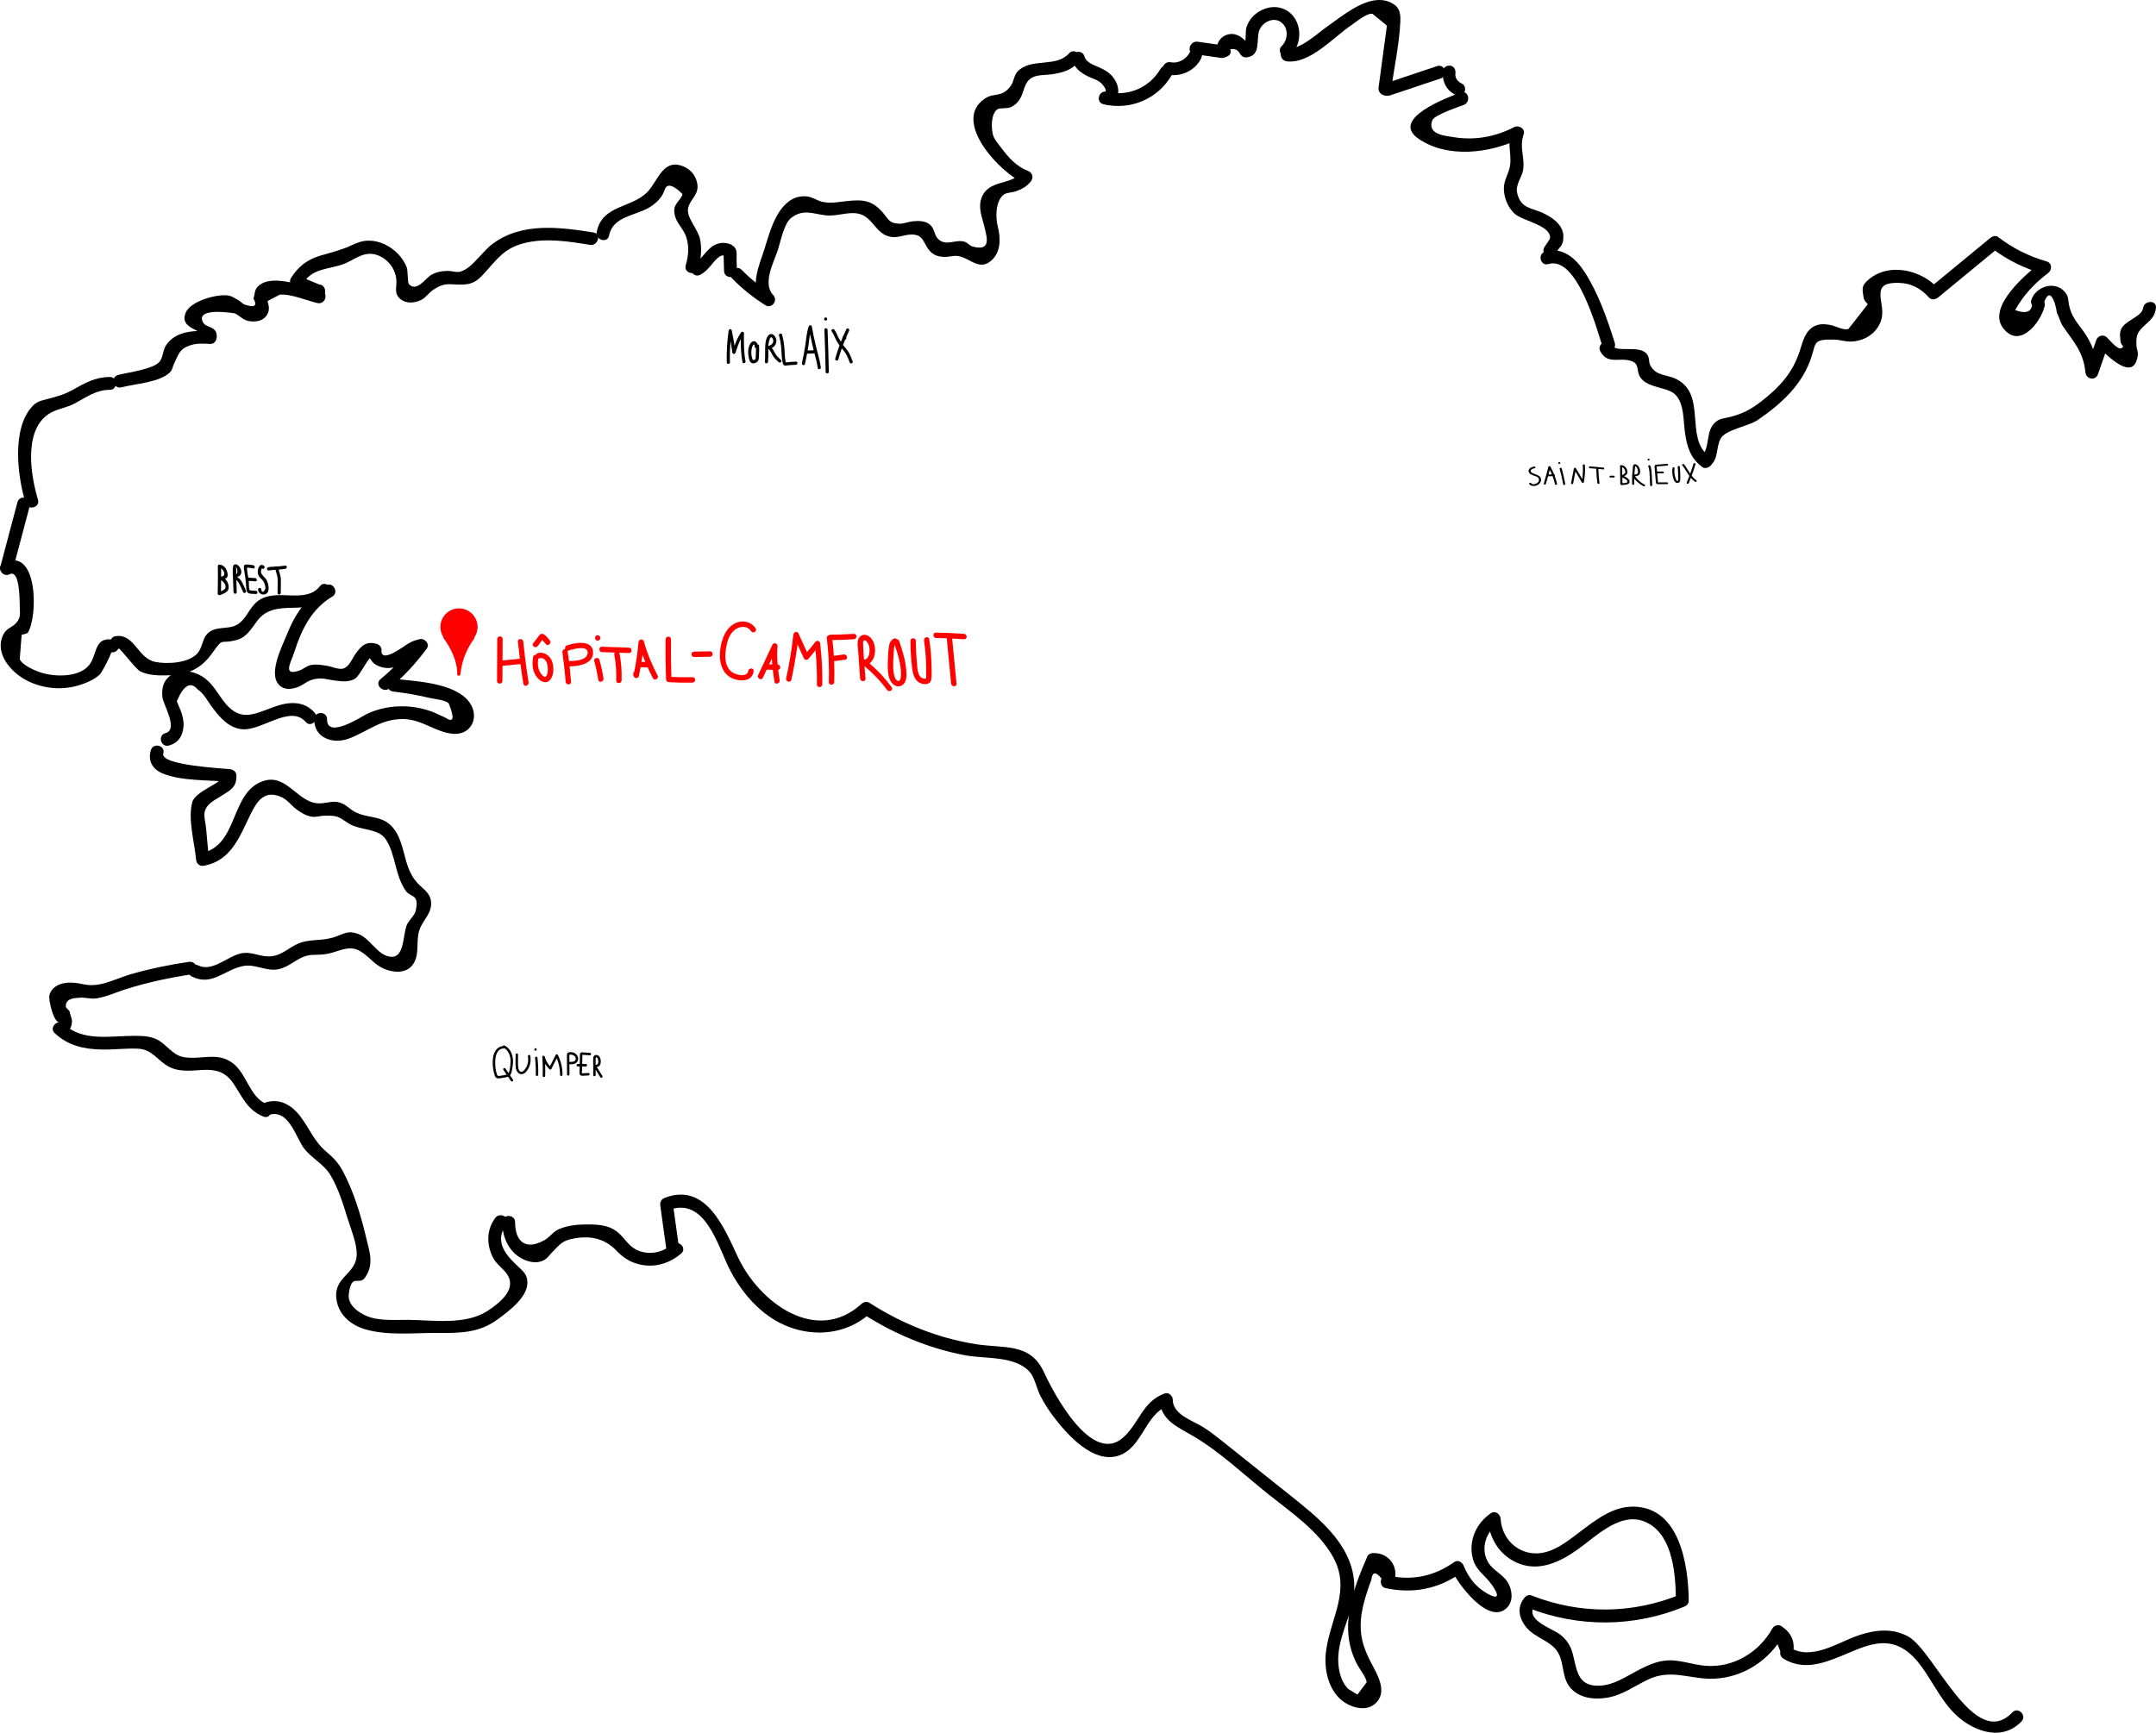 <!-- Generator: Adobe Illustrator 21.0.0, SVG Export Plug-In  -->
<svg version="1.1"
	 xmlns="http://www.w3.org/2000/svg" xmlns:xlink="http://www.w3.org/1999/xlink" xmlns:a="http://ns.adobe.com/AdobeSVGViewerExtensions/3.0/"
	 x="0px" y="0px" width="503.368px" height="404.639px" viewBox="0 0 503.368 404.639"
	 style="enable-background:new 0 0 503.368 404.639;" xml:space="preserve">
<style type="text/css">
	.st0{fill:#FF0000;stroke:#FF0000;stroke-width:0.25;stroke-miterlimit:10;}
	.st1{fill:#FF0000;}
</style>
<defs>
</defs>
<g>
	<g>
		<g>
			<path d="M257.606,24.333c6.229,1.511,12.667-1.181,15.921-6.716c0.98-1.668-1.612-3.179-2.59-1.514
				c-2.566,4.365-7.6,6.534-12.533,5.338C256.528,20.985,255.727,23.877,257.606,24.333L257.606,24.333z"/>
		</g>
	</g>
	<g>
		<g>
			<path d="M272.514,17.425c3.186,0.59,6.483-0.862,7.938-3.828c0.847-1.727-1.739-3.249-2.59-1.514
				c-0.831,1.694-2.633,2.805-4.55,2.449C271.424,14.183,270.615,17.073,272.514,17.425L272.514,17.425z"/>
		</g>
	</g>
	<g>
		<g>
			<path d="M278.819,12.639c2.095,0.295,4.19,0.59,6.285,0.886c1.888,0.266,2.704-2.624,0.798-2.893
				c-2.095-0.295-4.19-0.59-6.285-0.886C277.729,9.48,276.913,12.37,278.819,12.639L278.819,12.639z"/>
		</g>
	</g>
	<g>
		<g>
			<path d="M287.23,11.505c1.112-0.211,1.891,0.181,2.335,1.177c0.444,0.586,0.966,0.815,1.694,0.689
				c3.026-0.523,2.099-3.795,2.638-5.925c0.543-2.15,3.442-3.766,5.373-2.123c1.638,1.394,1.408,4.046-0.02,5.427
				c-1.39,1.345,0.733,3.465,2.121,2.121c3.321-3.213,2.421-9.707-2.373-11.018c-2.316-0.634-4.903,0.317-6.52,2.023
				c-0.727,0.768-1.276,1.736-1.535,2.761c-0.134,0.533-0.029,3.763-0.483,3.842c0.565,0.23,1.129,0.46,1.694,0.689
				c-1.273-1.681-3.043-3.731-5.433-3.127c-1.897,0.479-3.106,2.432-2.386,4.262C285.036,14.079,287.938,13.306,287.23,11.505
				L287.23,11.505z"/>
		</g>
	</g>
	<g>
		<g>
			<path d="M300.438,14.322c5.36,0.661,10.869-5.612,15.016-8.416c1.146-0.775,3.718-2.94,4.996-2.68
				c1.118,0.92,2.237,1.841,3.355,2.761c-0.162,1.205-0.325,2.409-0.487,3.614c-0.487,3.614-0.975,7.228-1.462,10.841
				c-0.255,1.888,2.636,2.705,2.893,0.798c0.72-5.338,1.952-10.883,2.193-16.262c0.096-2.148-0.293-3.491-2.314-4.425
				c-2.914-1.347-6.22,0.006-8.772,1.512c-2.14,1.263-4.132,2.818-6.16,4.252c-2.304,1.63-6.208,5.381-9.257,5.005
				C298.527,11.086,298.544,14.088,300.438,14.322L300.438,14.322z"/>
		</g>
	</g>
	<g>
		<g>
			<path d="M324.519,22.283c3.935-1.318,7.87-2.636,11.805-3.954c1.821-0.61,1.04-3.508-0.798-2.893
				c-3.935,1.318-7.87,2.636-11.805,3.954C321.901,20,322.681,22.899,324.519,22.283L324.519,22.283z"/>
		</g>
	</g>
	<g>
		<g>
			<path d="M336.903,16.415c-0.321,2.32,0.694,4.722,2.918,5.721c0.738,0.332,1.613,0.213,2.052-0.538
				c0.375-0.641,0.204-1.719-0.538-2.052c-0.879-0.395-1.684-1.289-1.54-2.333c0.111-0.801-0.194-1.611-1.048-1.845
				C338.048,15.175,337.015,15.608,336.903,16.415L336.903,16.415z"/>
		</g>
	</g>
	<g>
		<g>
			<path d="M250.289,13.958c0.575,1.96,2.051,3.08,3.835,3.928c0.847,0.403,1.816,0.679,2.589,1.216
				c0.486,0.338,2.082,2.001,1.196,2.561c-1.628,1.029-0.124,3.626,1.514,2.59c2.335-1.476,1.97-4.269,0.433-6.233
				c-0.837-1.07-1.879-1.678-3.1-2.226c-1.292-0.58-3.134-1.131-3.575-2.634C252.64,11.311,249.744,12.098,250.289,13.958
				L250.289,13.958z"/>
		</g>
	</g>
	<g>
		<g>
			<g>
				<path d="M340.983,21.597c-2.986,1.181-16.477,6.104-9.883,10.743c6.774,4.766,17.058,3.469,23.945-0.07
					c-0.734-0.565-1.469-1.129-2.203-1.694c-1.104,3.14,0.36,5.962-0.46,8.881c-0.548,1.951-1.452,3.06-1.242,5.208
					c0.188,1.916,1.018,3.854,2.432,5.195c1.973,1.871,9.619,2.861,8.137,6.499c-0.728,1.787,2.173,2.565,2.893,0.798
					c1.478-3.628-1.31-5.978-4.352-7.41c-2.559-1.205-5.155-0.98-6.023-4.62c-0.477-2.001,1.073-3.66,1.37-5.399
					c0.499-2.924-0.96-5.23,0.138-8.353c0.463-1.316-1.124-2.249-2.203-1.694c-4.434,2.279-9.2,3.156-14.126,2.349
					c-1.866-0.306-6.3-0.571-5.001-3.947c0.494-1.283,6.404-3.208,7.377-3.593C343.555,23.788,342.782,20.886,340.983,21.597
					L340.983,21.597z"/>
			</g>
		</g>
		<g>
			<g>
				<path d="M361.525,61.666c6.599-2.005,11.273,15.012,12.586,19.194c0.576,1.836,3.473,1.052,2.893-0.798
					c-1.749-5.572-3.834-11.565-7.019-16.503c-2.1-3.255-5.211-6.015-9.257-4.786C358.886,59.333,359.671,62.229,361.525,61.666
					L361.525,61.666z"/>
			</g>
		</g>
		<g>
			<g>
				<path d="M363.147,59.268c0.521-0.79,1.042-1.58,1.562-2.37c0.446-0.677,0.134-1.659-0.538-2.052
					c-0.732-0.428-1.605-0.14-2.052,0.538c-0.521,0.79-1.042,1.58-1.562,2.37c-0.446,0.677-0.134,1.659,0.538,2.052
					C361.828,60.235,362.7,59.946,363.147,59.268L363.147,59.268z"/>
			</g>
		</g>
		<g>
			<g>
				<path d="M373.638,82.051c1.737,3.248,4.596,1.268,7.308,2.282c1.89,0.707,1.025,2.199,1.985,3.724
					c0.741,1.176,2.026,1.699,3.282,2.117c2.811,0.936,5.071,0.846,6.203,4.113c0.713,2.058,0.665,4.37,0.946,6.51
					c0.447,3.396,1.258,6.194,4.083,8.285c0.538,0.398,1.371,0.188,1.818-0.235c2.062-1.949,1.293-4.091,2.432-6.38
					c1.054-2.119,6.531-2.905,8.686-4.383c5.56-3.815,10.476-8.266,12.571-14.818c1.055-3.3,0.428-4.04,5.159-3.969
					c1.754,0.026,3.11,0.7,4.976,0.398c2.216-0.358,4.133-1.415,5.363-3.316c1.239-1.915,1.136-3.609,0.771-5.735
					c-0.603-3.508,0.124-4.652,4.121-4.582c2.866,0.05,5.161,1.331,7.023,3.417c0.576,0.645,1.525,0.491,2.121,0
					c4.769-3.927,9.538-7.855,14.306-11.782c-0.606,0.078-1.212,0.156-1.818,0.235c3.672,2.796,7.609,4.737,12.036,6.003
					c-0.119-0.914-0.239-1.828-0.358-2.742c-3.348,2.542-12.795,10.391-9.007,15.397c3.883,5.133,8.841-1.381,9.72-5.087
					c0.445-1.877-2.447-2.678-2.893-0.798c-0.017,2.117-1.35,2.687-3.999,1.711c0.509-0.902,1.066-1.774,1.671-2.615
					c1.696-2.335,3.73-4.279,6.022-6.019c0.986-0.748,0.985-2.358-0.358-2.742c-4.221-1.206-7.841-3.052-11.32-5.7
					c-0.56-0.426-1.345-0.155-1.818,0.235c-4.769,3.927-9.538,7.855-14.306,11.782c0.707,0,1.414,0,2.121,0
					c-3.818-4.275-11.284-6.129-16.096-2.17c-1.943,1.599-1.595,2.301-1.258,4.495c0.201,0.518,0.521,0.968,0.958,1.35
					c-1.511,1.932-3.021,3.864-4.532,5.796c-1.248,0.383-3.092-0.766-4.33-0.959c-1.316-0.205-2.44-0.289-3.649,0.326
					c-2.144,1.091-2.705,3.638-3.372,5.723c-1.661,5.19-4.787,8.565-9.046,11.855c-2.401,1.855-4.256,2.828-7.237,3.606
					c-1.119,0.292-2.313,0.313-3.272,1.076c-2.651,2.11-1.189,6.075-3.51,8.27c0.606-0.078,1.212-0.156,1.818-0.235
					c-5.722-4.236-0.327-14.563-7.765-18.047c-2.215-1.037-4.523-0.611-5.873-3.087c-0.527-0.966-0.065-1.828-0.931-2.788
					c-1.898-2.103-7.081-0.011-8.163-2.034C375.317,78.833,372.726,80.347,373.638,82.051L373.638,82.051z"/>
			</g>
		</g>
		<g>
			<g>
				<path d="M477.169,70.781c1.824-5.217,3.234,2.556,3.002,2.171c0.598,0.995,0.745,2.167,1.447,3.203
					c2.488,3.671,4.801,5.991,5.273,10.789c0.164,1.669,2.371,2.055,2.946,0.399c0.82-2.363,1.641-4.725,2.461-7.088
					c-0.836,0.221-1.671,0.441-2.507,0.662c1.897,1.788,8.51,8.82,9.328,1.941c0.085-0.714-0.248-1.275-0.292-1.918
					c-0.185-2.666,0.152-3.371,2.027-5.088c1.4-1.282,2.239-1.945,2.499-3.906c0.253-1.908-2.749-1.889-3,0
					c-0.272,2.048-4.325,2.874-5.166,5.028c-0.386,0.99-0.176,1.766-0.1,2.796c0.067,0.904,1.208,1.142,0.115,1.573
					c-0.861,0.339-2.851-2.134-3.289-2.546c-0.856-0.807-2.135-0.409-2.507,0.662c-0.82,2.363-1.641,4.725-2.461,7.088
					c0.982,0.133,1.964,0.266,2.946,0.399c-0.361-3.665-1.41-6.793-3.608-9.788c-1.483-2.021-2.649-3.273-3.209-5.846
					c-0.246-1.132-0.062-1.906-0.803-2.897c-2.268-3.034-6.879-1.623-7.996,1.57C473.637,71.809,476.535,72.595,477.169,70.781
					L477.169,70.781z"/>
			</g>
		</g>
		<g>
			<g>
				<path d="M249.605,12.448c-2.955,3.31-8.296,1.129-11.639,3.863c-1.383,1.131-1.085,2.507-1.976,3.732
					c-2.088,2.869-3.819,1.488-6.045,2.972c-7.948,5.297,3.799,17.647,9.232,19.776c-0.221-0.836-0.441-1.671-0.662-2.507
					c-2.578,3.139-7.905,1.531-9.421,6.127c-0.741,2.247,0.241,4.434,0.743,6.586c0.536,2.3,1.747,5.81-2.792,4.569
					c-0.626-0.171-1.136-0.891-1.807-1.103c-2.187-0.692-4.399,1.223-6.293-0.736c-0.919-0.95-0.705-2.511-2.027-3.418
					c-1.145-0.786-2.468-0.753-3.796-0.634c-1.024,0.092-2.104,0.598-3.129,0.56c-2.441-0.09-2.5-0.978-3.813-2.517
					c-2.55-2.989-4.684-3.181-8.621-2.743c-1.949,0.217-3.817,0.613-5.767,0.101c-1.093-0.286-2.231-1.11-3.413-1.209
					c-1.609-0.134-2.963,0.22-4.255,1.197c-3.617,2.733-4.754,8.611-6.151,12.614c-1.367,3.917-2.771,8.043,0.445,11.374
					c0.606-0.785,1.212-1.571,1.818-2.356c-2.606-1.633-4.927-3.5-7.087-5.684c-1.36-1.375-3.481,0.747-2.121,2.121
					c2.36,2.386,4.85,4.372,7.694,6.153c1.467,0.919,2.985-1.146,1.818-2.356c-2.515-2.605-0.041-7.424,0.902-10.068
					c0.716-2.008,1.536-6.574,3.187-7.899c2.811-2.255,5.152-1.041,8.005-0.688c2.267,0.281,4.403-0.537,6.636-0.507
					c4.653,0.062,4.744,5.045,8.904,5.575c1.593,0.203,2.974-0.529,4.516-0.571c3.143-0.086,2.788,2.189,4.51,3.959
					c0.613,0.631,1.334,1.012,2.213,1.163c2.912,0.5,3.186-1.03,6.532,0.735c1.979,1.044,3.525,1.924,5.49,0.228
					c2.272-1.961,2.213-5.292,1.524-7.93c-0.547-2.094-0.598-5.88,1.371-7.476c0.6-0.487,1.966-0.474,2.685-0.726
					c1.493-0.522,2.603-1.079,3.623-2.321c0.757-0.922,0.44-2.075-0.662-2.507c-2.708-1.061-4.562-3.14-6.247-5.428
					c-0.556-0.755-1.305-1.598-1.697-2.447c-0.689-1.492-0.779-5.475,0.866-6.518c0.563-0.357,2.31-0.095,3.12-0.481
					c0.905-0.43,1.611-1.098,2.131-1.954c1.041-1.714,0.878-3.792,2.745-4.908c1.272-0.76,3.247-0.596,4.671-0.811
					c2.416-0.365,4.494-0.91,6.164-2.781C253.009,13.133,250.894,11.004,249.605,12.448L249.605,12.448z"/>
			</g>
		</g>
		<g>
			<g>
				<path d="M172.043,63.255c-0.024-0.923-0.048-1.846-0.072-2.768c-0.019-0.744,0.131-1.738-0.248-2.418
					c-0.6-1.077-2.087-1.432-3.209-1.335c-3.233,0.28-4.001,3.455-6.496,4.823c-1.693,0.928-0.181,3.52,1.514,2.59
					c1.18-0.647,1.986-1.596,2.827-2.619c0.534-0.651,2.029-2.531,3.008-1.641c-0.146-0.354-0.293-0.707-0.439-1.061
					c0.038,1.476,0.076,2.953,0.115,4.429C169.093,65.182,172.093,65.189,172.043,63.255L172.043,63.255z"/>
			</g>
		</g>
		<g>
			<g>
				<path d="M162.996,62.727c0.682-2.28,0.928-4.595,0.43-6.945c-0.481-2.268-3.199-4.99-2.775-7.13
					c0.43-2.168,2.538-3.072,2.164-5.654c-0.238-1.641-1.254-3.125-2.736-3.883c-5.161-2.637-6.385,3.055-8.881,5.671
					c-3.735,3.915-10.633,2.973-11.882,9.409c-0.366,1.886,2.525,2.694,2.893,0.798c0.883-4.549,6.292-4.595,9.539-6.644
					c0.888-0.56,1.699-1.204,2.345-2.038c0.485-0.589,0.845-1.245,1.08-1.969c0.524-1.574,1.91-1.255,4.157,0.956
					c-0.017,0.856-1.604,2.137-1.822,3.144c-0.165,0.763-0.089,1.451,0.131,2.167c0.537,1.74,2.005,2.969,2.584,4.762
					c0.712,2.202,0.532,4.378-0.12,6.559C159.548,63.783,162.443,64.575,162.996,62.727L162.996,62.727z"/>
			</g>
		</g>
		<g>
			<g>
				<path d="M138.561,54.286c-7.909-1.251-16.783-2.439-23.631,2.717c-1.163,0.876-2.006,1.941-3.012,2.973
					c-1.247,1.279-2.708,3.055-4.601,3.492c-0.805,0.186-1.923-0.219-2.758-0.205c-1.422,0.024-2.669,0.231-3.906,0.955
					c-1.335,0.781-3.388,4.131-5.206,2.097c-0.299-0.334-0.201-3.138-0.488-3.893c-0.446-1.175-1.17-2.231-2.038-3.132
					c-1.77-1.837-4.303-3.118-6.896-3.093c-1.409,0.014-2.595,0.461-3.84,1.044c-2.459,1.151-4.792,1.699-7.371,2.453
					c-3.046,0.891-5.227,2.568-6.9,5.274c-0.328,0.531-0.254,1.394,0.235,1.818c2.003,1.738,3.685,2.436,6.33,2.63
					c1.926,0.141,1.917-2.859,0-3c-1.403-0.584-2.806-1.168-4.209-1.751c0.078,0.606,0.156,1.212,0.235,1.818
					c2.409-3.897,5.661-3.434,9.432-4.719c2.753-0.938,4.85-3.255,8.017-2.237c2.437,0.784,4.268,3.07,4.568,5.588
					c0.225,1.886-0.704,3.327,0.98,4.739c1.349,1.131,3.385,0.918,4.848,0.186c1.083-0.542,1.689-1.581,2.649-2.252
					c2.99-2.088,4.042-1.226,6.979-1.323c2.335-0.078,3.442-0.841,4.967-2.509c3.103-3.395,4.699-5.998,9.505-7.191
					c5.032-1.249,10.289-0.384,15.314,0.412C139.652,57.477,140.465,54.587,138.561,54.286L138.561,54.286z"/>
			</g>
		</g>
		<g>
			<g>
				<path d="M74.931,67.88c-3.462-0.763-11.143-4.08-14.51-1.174c-1.114,0.961-0.822,1.798-1.249,2.982
					c0.99,1.821,0.227,2.269-2.29,1.344c-0.367-0.288-0.734-0.577-1.101-0.865c-0.881-0.435-1.484-0.981-2.464-1.15
					c-2.538-0.439-8.758,1.241-9.94,3.953c-1.735,3.978,4.381,3.954,4.215,5.851c0.5-0.5,1-1,1.5-1.5
					c-3.609-0.166-7.983-0.103-10.279,3.238c-0.811,1.18-0.685,2.757-1.492,3.83c-1.393,1.855-7.486,2.569-9.748,3.171
					c-1.864,0.496-1.073,3.391,0.798,2.893c3.12-0.831,8.845-1.134,11.24-3.442c0.713-0.686,0.597-1.197,1.022-2.066
					c1.138-2.327,1.235-3.403,3.654-4.263c1.626-0.578,3.121-0.439,4.805-0.361c0.861,0.04,1.432-0.723,1.5-1.5
					c0.253-2.89-2.601-2-3.309-3.768c-1.393-3.479,7.708-1.799,7.477-1.899c1.26,0.547,1.869,1.552,3.339,1.825
					c1.926,0.357,4.017-0.204,4.604-2.277c0.064-0.225,0.032-0.587,0.102-0.777c-0.067-0.547-0.184-1.085-0.35-1.614
					c0.943-0.495,1.886-0.99,2.828-1.486c2.541-0.293,6.342,1.397,8.848,1.949C76.015,71.187,76.819,68.296,74.931,67.88
					L74.931,67.88z"/>
			</g>
		</g>
		<g>
			<g>
				<path d="M25.623,88.036c-3.271,0.005-5.784,1.388-8.581,2.97c-2.1,1.187-4.003,1.671-6.311,2.267
					c-1.327,0.342-2.216,0.563-3.186,1.612c-4.903,5.3-3.432,16.443-1.574,22.594c0.557,1.843,3.453,1.058,2.893-0.798
					c-1.855-6.14-3.546-17.443,3.664-20.63c1.588-0.702,3.264-0.957,4.855-1.797c2.713-1.434,5.002-3.213,8.24-3.218
					C27.553,91.033,27.557,88.033,25.623,88.036L25.623,88.036z"/>
			</g>
		</g>
		<g>
			<g>
				<path d="M4.075,117.275c-1.304,4.919-2.608,9.839-3.912,14.758c-0.495,1.868,2.398,2.665,2.893,0.798
					c1.304-4.919,2.608-9.839,3.912-14.758C7.463,116.205,4.57,115.408,4.075,117.275L4.075,117.275z"/>
			</g>
		</g>
		<g>
			<g>
				<path d="M2.27,134.101c2.339-1.203,2.312,6.087,2.336,7.205c0.045,2.106,0.309,2.915-0.882,4.221
					c-1.005,1.103-2.21,1.105-3.003,2.758c-1.835,3.828,1.124,7.788,4.21,9.842c3.698,2.461,8.547,3.199,12.836,2.088
					c1.846-0.478,4.101-1.369,5.516-2.688c0.604-0.563,2.906-5.162,2.659-5.207c1.887,0.347,2.697-2.543,0.798-2.893
					c-4.629-0.852-3.962,2.744-5.607,5.426c-2.056,3.352-8.062,3.302-11.397,2.264c-1.509-0.47-4.451-1.7-5.128-3.178
					c0.149-1.904,0.298-3.807,0.446-5.711c0.494-0.07,0.964-0.209,1.411-0.419c2.442-3.743,2.456-20.498-5.709-16.3
					C-0.962,132.393,0.554,134.983,2.27,134.101L2.27,134.101z"/>
			</g>
		</g>
		<g>
			<g>
				<path d="M27.749,151.464c0.328-0.053,3.947,4.78,4.96,5.298c1.823,0.932,4.086,0.999,6.086,0.957
					c5.052-0.107,8.048-1.371,10.877-5.363c2.467-3.481,1.709-2.04,4.776-2.702c0.606-0.131,1.209-0.275,1.77-0.561
					c1.754-0.897,2.732-2.654,3.879-4.16c4.339-5.693,12.349-0.338,16.743-5.943c1.178-1.503-0.931-3.64-2.121-2.121
					c-3.38,4.311-9.987,0.38-14.293,3.333c-1.985,1.361-2.625,3.702-4.383,5.202c-2.089,1.782-4.746,0.731-6.895,2.006
					c-2.058,1.221-1.6,3.633-3.169,5.281c-2.052,2.155-6.926,2.448-9.707,1.889c-4.171-0.839-4.887-6.728-9.32-6.009
					C25.05,148.88,25.857,151.771,27.749,151.464L27.749,151.464z"/>
			</g>
		</g>
		<g>
			<g>
				<path d="M76.064,136.732c-4.456,2.633-7.158,6.635-9.06,11.389c-1.132,2.828-4.782,9.763-1.434,12.189
					c1.156,0.838,2.529,0.609,3.798,0.206c1.111-0.352,2.083-1.275,3.226-1.686c2.271-0.816,3.683-0.126,5.965,0.15
					c1.433,0.173,2.971,0.298,4.282-0.452c1.301-0.745,3.251-5.576,4.335-5.263c-0.367-0.482-0.734-0.964-1.101-1.446
					c-0.183,2.25,1.302,3.654,3.458,4.089c3.821,0.772,5.812-2.844,9.209-3.75c-0.565-0.734-1.129-1.469-1.694-2.203
					c-2.407,3.265-5.107,6.072-8.222,8.662c-1.486,1.236,0.646,3.348,2.121,2.121c3.31-2.753,6.14-5.808,8.691-9.269
					c0.811-1.1-0.525-2.515-1.694-2.204c-1.403,0.374-1.583,0.431-2.847,1.157c-0.573,0.329-6.295,4.759-6.022,1.397
					c0.053-0.655-0.505-1.274-1.101-1.446c-2.419-0.7-3.56,0.344-4.947,2.278c-0.774,1.079-1.438,3.067-2.943,3.493
					c-0.975,0.276-2.738-0.504-3.716-0.657c-1.237-0.193-2.5-0.434-3.752-0.182c-1.109,0.223-1.774,0.964-2.77,1.302
					c-3.988,1.355-1.882-1.968-1.135-4.322c1.652-5.199,4.011-10.093,8.868-12.963C79.239,138.341,77.732,135.747,76.064,136.732
					L76.064,136.732z"/>
			</g>
		</g>
		<g>
			<g>
				<path d="M91.804,161.499c2.818,0.332,5.595,0.788,8.352,1.458c1.19,0.289,3.835,0.472,4.618,1.318
					c1.409,3.517,1.133,4.618-0.827,3.303c-0.868-0.409-1.74-0.808-2.616-1.199c-1.39-0.555-2.775-0.944-4.251-1.18
					c-2.662-0.427-5.393-0.334-8.014,0.314c-1.169,0.289-2.312,0.702-3.405,1.207c-0.989,0.457-9.366,6.049-9.304,1.242
					c0.025-1.931-2.975-1.932-3,0c-0.057,4.415,4.452,5.895,8.08,4.517c4.621-1.755,7.55-4.666,12.834-4.556
					c4.316,0.09,7.519,3.151,11.573,3.444c4.274,0.309,6.182-4.038,3.743-7.373c-3.388-4.634-12.716-4.897-17.784-5.494
					C89.891,158.274,89.907,161.276,91.804,161.499L91.804,161.499z"/>
			</g>
		</g>
		<g>
			<g>
				<path d="M73.481,166.472c-2.552-2.958-6.185-2.615-9.588-1.364c-4.911,1.805-7.985,3.621-11.858-1.589
					c-1.296-1.744-2.367-3.715-4.126-5.06c-2.401-1.835-6.17-2.617-8.608-0.305c-1.315,1.248-1.558,2.942-1.382,4.649
					c0.181,1.753,3.839,7.572,0.699,8.41c-1.864,0.497-1.073,3.392,0.798,2.893c2.251-0.601,3.299-2.289,3.437-4.582
					c0.073-1.204-0.218-2.251-0.584-3.378c-0.331-0.788-0.661-1.576-0.992-2.364c1.592-3.801,3.222-4.722,4.891-2.763
					c1.44,0.935,2.274,2.677,3.275,4.013c1.749,2.334,3.674,4.727,6.731,5.224c4.667,0.758,11.538-5.889,15.185-1.663
					C72.623,170.057,74.737,167.927,73.481,166.472L73.481,166.472z"/>
			</g>
		</g>
		<g>
			<g>
				<path d="M35.232,175.166c-0.773,2.549,0.379,4.517,2.856,5.506c4.514,1.803,10.826,1.418,15.61,1.956c-0.5-0.5-1-1-1.5-1.5
					c0.033,1.578-6.534,3.58-7.285,6.144c-1.121,3.827,0.51,9.532,0.868,13.454c0.093,1.018,0.88,1.646,1.899,1.446
					c6.373-1.248,8.236-6.799,10.821-12.021c1.542-3.116,3.308-5.901,7.463-3.881c1.196,0.582,2.128,1.901,3.195,2.69
					c1.136,0.839,2.342,1.611,3.775,1.776c1.008,0.116,1.695-0.208,2.662-0.24c3.54-0.118,3.44,0.328,5.863,1.837
					c2.596,1.616,6.882,1.069,8.582,3.638c2.385,3.605,2.118,8.344,4.676,12.039c1.178,1.701,3.223,0.617,2.35,4.644
					c-0.234,1.081-1.482,2.137-1.994,3.158c-1.158,2.309-0.387,8.806-4.684,7.446c-2.604-0.824-4.112-4.186-6.824-5.183
					c-2.343-0.861-3.225-0.004-5.375,0.726c-2.811,0.955-4.949,0.48-7.564,1.203c-3.116,0.861-4.712,3.505-8.214,3.336
					c-2.304-0.111-3.982-1.256-6.383-0.647c-2.993,0.759-6.57,4.335-9.709,2.771c-1.723-0.859-3.244,1.728-1.514,2.59
					c4.712,2.348,7.561-1.624,12.02-2.469c2.872-0.544,5.509,1.434,8.373,0.715c3.047-0.765,4.638-3.281,7.94-3.313
					c2.469-0.024,3.467-0.159,5.672-0.902c3.449-1.162,4.774-0.665,7.285,1.557c0.905,0.8,1.711,1.616,2.779,2.206
					c2.63,1.455,6.578,1.827,7.994-1.431c1.153-2.651,0.012-5.391,1.444-8.168c0.91-1.765,2.409-3.213,2.352-5.331
					c-0.045-1.7-0.965-2.662-2.197-3.734c-2.668-2.321-3.29-4.678-4.154-7.989c-0.844-3.232-1.937-6.631-5.383-7.868
					c-2.109-0.757-4.251-0.673-6.281-1.841c-0.917-0.527-1.618-1.313-2.587-1.773c-2.026-0.962-3.231-0.206-5.265-0.111
					c-5.229,0.244-7.705-7.123-13.369-5.195c-7.847,2.672-5.598,15.119-14.547,16.871c0.633,0.482,1.266,0.964,1.899,1.446
					c-0.224-2.459-0.448-4.918-0.672-7.376c-0.095-1.042-0.562-2.675-0.336-3.688c0.44-1.972,2.306-2.759,3.643-3.633
					c2.161-1.413,3.843-1.981,3.783-4.901c-0.018-0.879-0.678-1.407-1.5-1.5c-1.868-0.21-16.403-0.928-15.573-3.665
					C38.686,174.112,35.792,173.321,35.232,175.166L35.232,175.166z"/>
			</g>
		</g>
		<g>
			<g>
				<path d="M44.11,224.621c-4.661,0.687-9.263,1.63-13.786,2.958c-2.239,0.657-4.496,1.748-6.77,2.229
					c-3.533,0.748-4.41-0.41-7.377-0.334c-1.96,0.05-3.946,0.787-4.615,2.795c-0.369,1.106,0.995,6.585,2.263,6.434
					c-1.195,0.142-2.099,1.585-1.061,2.561c3.081,2.894,6.723,3.729,10.863,3.832c2.85,0.071,5.706-0.321,8.553-0.2
					c3.514,0.149,4.639,2.948,7.422,4.3c5.226,2.539,10.956-2.055,14.902,3.851c2.102,3.145,3.287,6.229,6.997,7.709
					c1.793,0.715,2.572-2.185,0.798-2.893c-4.043-1.613-4.628-7.103-7.991-9.61c-3.641-2.714-7.399-0.662-11.413-1.386
					c-2.754-0.497-3.908-2.974-6.32-4.15c-1.564-0.762-3.391-0.808-5.091-0.818c-5.593-0.033-12.1,1.47-16.599-2.756
					c-0.354,0.854-0.707,1.707-1.061,2.561c1.692-0.202,2.718-0.985,2.955-2.807c0.138-1.056-0.346-1.621-0.508-2.581
					c-0.079-0.469-0.874-0.817-0.899-1.251c-0.114-1.973,2.12-1.971,3.203-2.071c1.325-0.122,2.593,0.38,4.006,0.152
					c2.338-0.379,4.599-1.452,6.852-2.159c5.062-1.588,10.23-2.697,15.474-3.47C46.811,227.233,46.002,224.342,44.11,224.621
					L44.11,224.621z"/>
			</g>
		</g>
		<g>
			<g>
				<path d="M62.546,260.436c4.849-1.755,6.451,5.119,8.418,7.712c1.796,2.367,4.591,3.648,6.151,6.215
					c1.871,3.08,2.992,6.805,4.056,10.233c0.764,2.461,2.174,5.818,2.11,8.414c-0.114,4.624-5.464,5.152-4.738,10.383
					c0.514,3.703,3.37,6.068,6.81,7.061c5.258,1.518,11.395,0.785,16.796,0.825c5.243,0.039,9.716,0.038,14.09-3.203
					c2.488-1.843,7.023-5.14,6.896-8.682c-0.055-1.525-0.726-2.287-1.78-3.257c-2.96-2.728-6.196-5.996-3.152-10.182
					c1.137-1.563-1.465-3.062-2.59-1.514c-2.008,2.761-2.062,6.052-0.587,9.107c0.878,1.818,2.537,2.655,3.494,4.229
					c2.087,3.434-1.947,6.501-4.412,8.179c-5.304,3.611-12.827,2.317-18.94,2.271c-3.04-0.023-6.671,0.303-9.518-0.883
					c-1.939-0.808-4.525-2.58-4.217-5.112c0.625-5.135,2.391-1.852,3.803-3.899c2.139-3.101,1.084-5.849,0.204-9.512
					c-1.25-5.202-2.879-10.628-5.42-15.365c-0.966-1.801-2.134-3.079-3.702-4.385c-2.968-2.471-3.935-5.328-6.135-8.28
					c-2.066-2.771-5.021-4.483-8.435-3.247C59.947,258.195,60.724,261.095,62.546,260.436L62.546,260.436z"/>
			</g>
		</g>
		<g>
			<g>
				<path d="M117.26,285.414c-0.005,3.694,1.743,7.424,5.368,8.868c1.486,0.592,3.131,0.756,4.557-0.1
					c0.618-0.371,0.965-0.93,1.471-1.457c2.139-2.229,2.562-3.024,5.531-3.538c3.869-0.67,7.141,0.113,9.85,2.989
					c1.281,1.36,2.822,2.385,4.623,2.929c3.741,1.13,7.463,0.106,10.375-2.366c1.474-1.251-0.657-3.364-2.121-2.121
					c-2.079,1.765-4.806,2.459-7.456,1.594c-2.376-0.775-3.121-2.425-4.744-4.008c-1.848-1.803-3.996-2.18-6.522-2.246
					c-2.509-0.066-5.301,0.048-7.647,1.061c-1.486,0.641-2.158,1.882-3.416,2.586c-4.669,2.608-6.874,0.051-6.868-4.19
					C120.262,283.484,117.262,283.481,117.26,285.414L117.26,285.414z"/>
			</g>
		</g>
		<g>
			<g>
				<path d="M158.507,291.217c-0.484-3.478-0.968-6.957-1.451-10.435c-0.349,0.615-0.698,1.23-1.048,1.845
					c8.701-3.377,11.583,8.467,14.427,13.966c2.166,4.188,5.205,8.064,9.084,10.792c7.253,5.101,17.068,5.299,23.766-0.791
					c-0.606,0.078-1.212,0.156-1.818,0.235c7.289,4.681,15.321,8.053,23.852,9.665c4.709,0.89,11.842,0.046,15.184,4.007
					c1.068,1.265,1.613,3.946,2.387,5.452c0.967,1.882,2.129,3.664,3.428,5.333c3.081,3.959,8.897,10.401,14.622,8.715
					c5.798-1.708,6.28-9.693,11.77-11.698c-0.633-0.482-1.266-0.964-1.899-1.446c0.002,4.739,4.219,6.421,7.782,8.519
					c6.305,3.713,11.9,9.073,17.614,13.635c5.303,4.233,11.567,8.451,14.972,14.488c4.331,7.679-0.43,14.121-1.549,21.794
					c-0.559,3.835,0.197,8.403,3.037,11.255c2.11,2.119,6.415,3.579,8.772,0.958c2.462-2.738,0.019-6.658-1.353-9.262
					c-2.042-3.877-2.874-7.173-2.153-11.599c0.299-1.834,0.826-3.626,1.414-5.385c0.249-0.767,0.521-1.526,0.816-2.277
					c0.211-1.952,1.01-2.061,2.397-0.326c-0.423,0.813-0.094,1.987,0.896,2.204c6.319,1.38,12.307,0.255,17.602-3.494
					c-0.734-0.299-1.469-0.598-2.203-0.896c1.3,3.24,8.98,13.559,13.149,8.787c1.389-1.59,1.014-4.118-0.007-5.777
					c-1.133-1.84-3.356-2.711-4.492-4.537c-1.876-3.017-0.747-7.042,2.106-8.985c-0.752-0.432-1.505-0.863-2.257-1.295
					c0.287,4.767,3.053,9.044,7.716,10.629c4.723,1.606,9.347-0.676,13.15-3.359c4.591-3.239,10.606-9.594,16.731-6.128
					c5.751,3.254,6.264,12.197,6.328,17.977c0.367-0.482,0.734-0.964,1.101-1.446c-11.331,4.634-23.493,4.715-34.881,0.222
					c-0.663-0.262-1.322,0.193-1.694,0.689c-1.554,2.072-1.238,4.381,0.271,6.439c2.434,3.318,7.085,3.346,8.335,7.742
					c0.848,2.982,0.563,5.758,3.384,7.776c2.07,1.481,4.836,1.657,7.274,1.283c3.607-0.554,6.479-2.717,9.693-4.261
					c5.494-2.639,10.014,0.069,15.561-0.209c6.82-0.342,12.794-4.331,16.086-10.23c-0.684,0.179-1.368,0.359-2.052,0.538
					c0.435,1.103,0.871,2.205,1.306,3.308c-0.155,0.662,0.106,1.337,0.689,1.694c4.51,2.761,8.991,1.249,13.572-0.618
					c3.001-1.223,6.166-2.847,9.473-2.969c4.786-0.177,7.837,3.252,10.251,6.93c3.113,4.744,5.355,9.606,10.583,12.393
					c4.016,2.141,8.439,2.39,11.733-1.061c1.333-1.397-0.785-3.521-2.121-2.121c-8.869,9.29-18.165-14.299-24.307-17.698
					c-3.644-2.016-7.67-1.597-11.487-0.327c-5,1.664-10.995,6.056-16.183,2.88c0.23,0.565,0.46,1.129,0.689,1.694
					c0.682-2.903-0.207-5.07-2.685-6.696c-0.668-0.439-1.673-0.142-2.052,0.538c-3.104,5.561-9.051,9.225-15.534,8.743
					c-3.417-0.254-6.456-1.673-9.917-1.164c-2.077,0.306-3.976,1.201-5.823,2.156c-2.932,1.516-5.746,3.542-9.173,3.656
					c-5.285,0.176-5.187-3.979-6.237-7.682c-0.51-1.799-1.391-3.085-2.861-4.252c-1.91-1.517-8.551-3.406-5.88-6.967
					c-0.565,0.23-1.129,0.46-1.694,0.689c11.817,4.661,24.718,4.586,36.476-0.222c0.617-0.252,1.109-0.731,1.101-1.446
					c-0.091-8.233-2.059-21.761-12.847-21.94c-4.992-0.083-9.02,3.237-12.794,6.068c-2.334,1.751-4.781,3.726-7.639,4.522
					c-5.394,1.501-10.313-2.278-10.644-7.768c-0.063-1.052-1.255-1.978-2.257-1.295c-3.448,2.348-5.33,6.48-4.218,10.647
					c0.679,2.543,2.366,3.498,3.927,5.42c1.242,1.531,3.423,4.996-0.706,2.619c-2.535-1.46-4.27-3.688-5.351-6.381
					c-0.327-0.814-1.332-1.513-2.204-0.896c-4.626,3.275-9.745,4.402-15.29,3.191c0.299,0.734,0.598,1.469,0.896,2.203
					c1.865-3.587-0.459-7.627-4.593-7.487c-0.484,0.016-1.085,0.264-1.295,0.743c-3.526,8.055-6.802,16.933-2.394,25.278
					c0.525,0.993,2.217,3.14,2.202,4.165c-0.714,0.956-1.428,1.912-2.142,2.868c-0.713-0.437-1.426-0.875-2.139-1.312
					c-1.976-1.937-2.512-5.298-2.314-7.935c0.441-5.855,4.092-10.942,3.683-16.974c-0.632-9.311-8.976-15.56-15.661-20.897
					c-4.821-3.848-9.637-7.703-14.462-11.545c-1.716-1.367-3.412-2.753-5.285-3.903c-2.413-1.481-6.938-2.851-6.939-6.317
					c0-0.91-0.968-1.786-1.899-1.446c-5.205,1.902-5.902,6.931-9.688,10.298c-7.315,6.506-16.183-10.246-18.47-15.229
					c-3.218-7.008-9.283-5.516-15.962-6.585c-8.893-1.423-17.246-4.799-24.81-9.657c-0.578-0.371-1.338-0.202-1.818,0.235
					c-10.619,9.657-23.887-0.361-28.796-10.74c-3.202-6.77-7.475-17.756-17.157-13.999c-0.834,0.324-1.17,0.967-1.048,1.845
					c0.484,3.478,0.968,6.957,1.451,10.435C155.879,293.919,158.77,293.108,158.507,291.217L158.507,291.217z"/>
			</g>
		</g>
		<g>
			<ellipse class="st0" cx="107.163" cy="146.411" rx="4.215" ry="4.207"/>
			<g>
				<path class="st1" d="M110.366,148.964c-1.854,2.444-2.994,5.422-3.243,8.478l0.004-0.129c-0.25-3.056-1.389-6.034-3.243-8.478
					L110.366,148.964z"/>
				<g>
					<path class="st1" d="M110.042,148.775c-1.886,2.581-2.977,5.488-3.295,8.667c0.25,0,0.5,0,0.75,0
						c0.085-3.066-1.532-6.388-3.291-8.796c-0.108,0.188-0.216,0.376-0.324,0.564c2.161,0.043,4.322,0.086,6.483,0.129
						c0.483,0.01,0.483-0.74,0-0.75c-2.161-0.043-4.322-0.086-6.483-0.129c-0.264-0.005-0.494,0.331-0.324,0.564
						c1.69,2.313,3.27,5.465,3.189,8.418c-0.014,0.491,0.703,0.471,0.75,0c0.304-3.043,1.389-5.821,3.192-8.288
						C110.975,148.763,110.324,148.388,110.042,148.775z"/>
				</g>
			</g>
		</g>
	</g>
	<g>
		<g>
			<g>
				<path d="M57.755,135.639c0.617,0.054,1.238,0.038,1.853,0.119c0.477,0.063,0.472-0.688,0-0.75
					c-0.615-0.081-1.236-0.065-1.853-0.119C57.275,134.846,57.278,135.597,57.755,135.639L57.755,135.639z"/>
			</g>
		</g>
		<g>
			<g>
				<g>
					<path d="M50.87,132.255c0.041,2.114-0.019,4.191-0.034,6.306c-0.003,0.483,0.747,0.483,0.75,0
						c0.015-2.115,0.075-4.192,0.034-6.306C51.611,131.773,50.861,131.771,50.87,132.255L50.87,132.255z"/>
				</g>
			</g>
			<g>
				<g>
					<path d="M51.245,132.613c0.537,0.036,1.167,0.849,1.13,1.398c-0.039,0.594-0.475,0.569-0.981,0.692
						c-0.359,0.087-0.355,0.634,0,0.723c0.796,0.201,1.822,1.59,0.928,2.256c-0.308,0.229-0.92,0.467-1.283,0.623
						c-0.442,0.19-0.061,0.836,0.379,0.648c0.999-0.429,2.067-0.698,1.976-1.957c-0.077-1.075-0.742-2.026-1.8-2.293
						c0,0.241,0,0.482,0,0.723c1.121-0.273,1.804-0.377,1.496-1.684c-0.226-0.956-0.811-1.809-1.844-1.879
						C50.764,131.83,50.766,132.581,51.245,132.613L51.245,132.613z"/>
				</g>
			</g>
			<g>
				<g>
					<path d="M55.275,138.289c-0.031-1.488-0.119-2.966-0.119-4.456c0-0.258,0.002-0.516,0.003-0.773
						c0.001-0.311-0.178-0.917,0.1-0.426c0.19,0.403,0.222,0.835,0.097,1.294c-0.086,0.023-0.171,0.045-0.257,0.068
						c-0.058,0.049-0.233,0.079-0.304,0.11c-0.107,0.046-0.2,0.209-0.186,0.324c0.082,0.666,0.563,0.873,0.94,1.409
						c0.523,0.744,0.834,1.635,1.219,2.452c0.206,0.436,0.852,0.056,0.648-0.379c-0.389-0.826-0.708-1.687-1.219-2.452
						c-0.167-0.249-0.582-0.477-0.709-0.671c-0.274-0.06-0.252-0.106,0.067-0.138c0.106-0.044,0.212-0.088,0.318-0.133
						c0.849-0.579,0.424-1.867-0.23-2.429c-0.545-0.469-1.102-0.425-1.238,0.271c-0.163,0.836-0.001,1.894,0.001,2.74
						c0.002,1.065,0.096,2.124,0.118,3.188C54.535,138.771,55.285,138.773,55.275,138.289L55.275,138.289z"/>
				</g>
			</g>
			<g>
				<g>
					<path d="M59.132,131.999c-0.599-0.071-1.3-0.273-1.904-0.126c-0.176,0.043-0.255,0.199-0.275,0.362
						c-0.091,0.723,0.212,1.645,0.291,2.359c0.109,0.979,0.205,1.97,0.269,2.95c0.088,1.36,1.029,1.052,2.231,1.171
						c0.48,0.047,0.477-0.703,0-0.75c-0.308-0.031-1.329,0.009-1.484-0.184c-0.175-0.217-0.143-1.758-0.171-2.053
						c-0.101-1.073-0.519-2.433-0.386-3.493c-0.092,0.121-0.184,0.241-0.275,0.362c0.513-0.125,1.173,0.09,1.704,0.153
						C59.611,132.806,59.607,132.055,59.132,131.999L59.132,131.999z"/>
				</g>
			</g>
			<g>
				<g>
					<path d="M61.616,132.135c-0.943-0.72-1.46,0.616-1.44,1.397c0.016,0.626,0.229,1.115,0.687,1.52
						c0.536,0.473,0.84,0.864,0.999,1.585c0.033,0.15,0.141,0.635,0.091,0.848c-0.071,0.305-0.783,1.417-0.981,0.076
						c-0.07-0.476-0.793-0.274-0.723,0.199c0.195,1.321,2.133,1.493,2.42,0.13c0.151-0.72-0.06-1.664-0.366-2.314
						c-0.201-0.427-0.471-0.65-0.783-0.992c-0.345-0.378-0.59-0.649-0.597-1.123c-0.001-0.088,0.102-0.84,0.314-0.678
						C61.621,133.076,61.995,132.425,61.616,132.135L61.616,132.135z"/>
				</g>
			</g>
			<g>
				<g>
					<path d="M65.55,138.476c-0.015-1.052,0.051-2.104,0.026-3.156c-0.023-0.984-0.459-1.739-0.562-2.683
						c-0.02-0.185-0.156-0.398-0.375-0.375c-0.646,0.068-1.292,0.136-1.938,0.204c0.033,0.246,0.066,0.491,0.1,0.737
						c0.597-0.147,1.218-0.093,1.828-0.136c0.662-0.047,1.312-0.185,1.974-0.233c0.479-0.034,0.482-0.785,0-0.75
						c-0.785,0.056-1.556,0.221-2.344,0.255c-0.564,0.024-1.106,0.005-1.657,0.141c-0.4,0.099-0.328,0.782,0.1,0.737
						c0.646-0.068,1.292-0.136,1.938-0.204c-0.125-0.125-0.25-0.25-0.375-0.375c0.101,0.931,0.539,1.718,0.562,2.683
						c0.025,1.052-0.041,2.104-0.026,3.156C64.806,138.958,65.556,138.96,65.55,138.476L65.55,138.476z"/>
				</g>
			</g>
		</g>
	</g>
	<g>
		<path d="M359.762,111.759c-0.191-0.71-0.953-0.886-1.646-1.132c-0.316-0.112-0.768-0.336-0.74-0.676
			c0.031-0.385,0.567-0.529,0.933-0.6c0.311-0.06,0.18-0.466-0.132-0.406c-0.654,0.126-1.424,0.508-1.281,1.178
			c0.132,0.621,0.906,0.847,1.51,1.044c0.326,0.106,0.654,0.245,0.809,0.526c0.157,0.286,0.11,0.627-0.094,0.887
			c-0.308,0.394-1.254,0.772-1.647,0.247c-0.171-0.228-0.601-0.017-0.429,0.212c0.396,0.529,1.239,0.551,1.84,0.274
			C359.54,113.013,359.931,112.386,359.762,111.759z"/>
		<path d="M363.537,112.967c-0.148-0.621-0.337-1.234-0.563-1.836c0.136-0.113,0.089-0.357-0.142-0.365
			c-0.25-0.619-0.54-1.226-0.869-1.82c-0.09-0.162-0.41-0.12-0.454,0.05c-0.333,1.31-0.688,2.616-1.067,3.917
			c-0.077,0.263,0.402,0.375,0.479,0.112c0.176-0.604,0.346-1.208,0.511-1.814c0.026,0.007,0.056,0.011,0.089,0.01
			c0.32-0.009,0.639-0.017,0.959-0.026c0.234,0.617,0.428,1.246,0.58,1.883C363.122,113.345,363.6,113.232,363.537,112.967z
			 M361.542,110.801c0.097-0.36,0.193-0.72,0.287-1.081c0.175,0.349,0.337,0.703,0.484,1.06
			C362.056,110.787,361.799,110.794,361.542,110.801z"/>
		<path d="M365.444,113.006c-0.222-1.213-0.497-2.419-0.823-3.615c-0.072-0.264-0.551-0.152-0.479,0.112
			c0.326,1.196,0.601,2.402,0.823,3.615C365.015,113.385,365.493,113.272,365.444,113.006z"/>
		<path d="M364.05,107.929c-0.319,0-0.32,0.421,0,0.421C364.37,108.35,364.37,107.929,364.05,107.929z"/>
		<path d="M370.033,108.646c-0.018-0.269-0.514-0.271-0.496,0c0.072,1.073,0.031,2.149-0.127,3.215
			c-0.484-0.847-0.98-1.688-1.489-2.525c-0.092-0.152-0.419-0.129-0.454,0.05c-0.219,1.138-0.439,2.276-0.658,3.414
			c-0.051,0.265,0.427,0.379,0.479,0.112c0.18-0.935,0.361-1.87,0.541-2.806c0.511,0.851,1.01,1.707,1.495,2.569
			c0.088,0.156,0.419,0.126,0.454-0.05C370.033,111.309,370.122,109.977,370.033,108.646z"/>
		<path d="M374.322,109.202c-1.038-0.117-2.08-0.207-3.124-0.271c-0.319-0.019-0.317,0.402,0,0.421
			c0.494,0.03,0.988,0.067,1.481,0.109c0.027,1.12,0.113,2.237,0.262,3.35c0.036,0.266,0.532,0.269,0.496,0
			c-0.147-1.098-0.233-2.201-0.261-3.306c0.383,0.036,0.765,0.075,1.146,0.118C374.638,109.659,374.635,109.237,374.322,109.202z"/>
		<path d="M376.756,111.086h-0.744c-0.319,0-0.32,0.421,0,0.421h0.744C377.075,111.507,377.076,111.086,376.756,111.086z"/>
		<path d="M380.465,112.406c-0.028-0.327-0.288-0.585-0.571-0.787c-0.222-0.158-0.459-0.297-0.71-0.417
			c0.46-0.237,0.838-0.58,0.782-1.079c-0.062-0.557-0.459-1.258-1.118-1.447c-0.066-0.019-0.124-0.014-0.171,0.005
			c-0.13-0.128-0.444-0.084-0.44,0.132c0.021,1.389,0.042,2.778,0.064,4.167c0.001,0.057,0.024,0.102,0.06,0.136
			c0.012,0.094,0.09,0.175,0.235,0.161C379.279,113.212,380.538,113.263,380.465,112.406z M379.211,109.51
			c0.124,0.203,0.255,0.454,0.265,0.685c0.017,0.359-0.353,0.578-0.711,0.729c-0.009-0.611-0.019-1.223-0.028-1.834
			C378.964,109.162,379.103,109.332,379.211,109.51z M379.615,112.755c-0.267,0.046-0.546,0.062-0.82,0.084
			c-0.007-0.449-0.014-0.897-0.021-1.346c0.178,0.078,0.35,0.164,0.515,0.261c0.228,0.135,0.505,0.303,0.628,0.521
			C380.057,112.523,379.915,112.704,379.615,112.755z"/>
		<path d="M383.968,113.191c-0.927-0.503-1.696-1.18-2.259-1.977c0.471-0.013,0.928-0.136,1.122-0.552
			c0.219-0.469,0.06-1.129-0.178-1.574c-0.183-0.343-0.904-1.032-1.293-0.473c-0.165,0.237-0.128,0.603-0.153,0.869
			c-0.035,0.36-0.068,0.72-0.095,1.081c-0.007,0.094-0.014,0.189-0.02,0.283c-0.062,0.068-0.076,0.171-0.029,0.248
			c0.004,0.007,0.009,0.014,0.013,0.02c-0.036,0.634-0.049,1.269-0.021,1.904c0.012,0.27,0.508,0.271,0.496,0
			c-0.018-0.416-0.021-0.834-0.011-1.251c0.576,0.71,1.317,1.317,2.178,1.785C383.987,113.701,384.237,113.337,383.968,113.191z
			 M381.752,108.986c0.005-0.046-0.005-0.131,0.05-0.133c0.057-0.002,0.131,0.08,0.168,0.112c0.101,0.089,0.179,0.196,0.239,0.308
			c0.124,0.23,0.179,0.49,0.204,0.74c0.025,0.244,0.037,0.556-0.247,0.699c-0.169,0.085-0.379,0.097-0.584,0.089
			C381.623,110.194,381.683,109.588,381.752,108.986z"/>
		<path d="M385.644,110.943c-0.043-0.722-0.066-1.459-0.339-2.151c-0.101-0.256-0.58-0.146-0.479,0.112
			c0.27,0.683,0.285,1.409,0.326,2.122c0.044,0.763,0.078,1.526,0.103,2.29c0.009,0.27,0.505,0.271,0.496,0
			C385.726,112.525,385.69,111.734,385.644,110.943z"/>
		<path d="M384.896,107.129c-0.319,0-0.32,0.421,0,0.421C385.215,107.55,385.216,107.129,384.896,107.129z"/>
		<path d="M389.213,112.642c-0.388,0-0.776,0.001-1.165,0.001c-0.194,0-0.388,0-0.582,0.001c-0.081,0-0.162,0-0.243,0
			c-0.038,0-0.077,0-0.115,0c-0.001-0.007-0.004-0.015-0.008-0.026c-0.055-0.137-0.031-0.355-0.043-0.5
			c-0.013-0.153-0.026-0.306-0.04-0.459c-0.029-0.334-0.057-0.667-0.086-1.001l-0.01-0.12h1.299c0.319,0,0.32-0.421,0-0.421h-1.336
			l-0.036-0.418c-0.012-0.144-0.027-0.287-0.035-0.431c-0.004-0.074-0.008-0.148-0.007-0.223c0-0.049,0.003-0.099,0.007-0.148
			l0.039,0.035c0.151-0.056,0.423-0.036,0.589-0.05c0.196-0.017,0.393-0.033,0.589-0.05c0.393-0.033,0.786-0.066,1.178-0.1
			c0.315-0.027,0.318-0.448,0-0.421c-0.491,0.042-0.982,0.083-1.473,0.125c-0.229,0.019-0.458,0.039-0.687,0.058
			c-0.171,0.014-0.406,0.001-0.555,0.09c-0.297,0.178-0.181,0.649-0.159,0.905c0.033,0.389,0.067,0.778,0.101,1.167
			c0.034,0.389,0.067,0.778,0.101,1.167l0.054,0.625c0.012,0.144-0.002,0.325,0.093,0.452c0.196,0.264,0.764,0.161,1.075,0.161
			c0.485-0.001,0.971-0.001,1.456-0.002C389.533,113.063,389.533,112.642,389.213,112.642z"/>
		<path d="M392.295,111.293c0.002-0.758-0.014-1.515-0.097-2.27c-0.029-0.267-0.526-0.27-0.496,0
			c0.063,0.576,0.089,1.154,0.096,1.733c0.003,0.303,0.002,0.606,0,0.91c-0.001,0.151,0.072,0.549-0.087,0.667
			c-0.317,0.235-0.665-1.155-0.698-1.318c-0.112-0.559-0.116-1.131-0.037-1.694c0.038-0.268-0.459-0.266-0.496,0
			c-0.097,0.692-0.059,1.392,0.116,2.074c0.119,0.466,0.337,1.483,1.136,1.381C392.467,112.68,392.294,111.725,392.295,111.293z"/>
		<path d="M396.061,112.182c-0.436-0.32-0.788-0.694-1.098-1.095c0.329-0.886,0.629-1.779,0.898-2.68
			c0.078-0.263-0.4-0.375-0.479-0.112c-0.232,0.777-0.487,1.548-0.763,2.314c-0.483-0.713-0.888-1.475-1.422-2.154
			c-0.176-0.224-0.606-0.014-0.429,0.212c0.616,0.784,1.067,1.673,1.653,2.477c-0.198,0.527-0.406,1.05-0.626,1.571
			c-0.108,0.256,0.372,0.366,0.479,0.112c0.173-0.41,0.338-0.822,0.498-1.235c0.272,0.321,0.577,0.622,0.939,0.887
			C395.951,112.656,396.303,112.36,396.061,112.182z"/>
	</g>
	<g>
		<path d="M119.778,252.145c-0.232-0.342-0.464-0.683-0.696-1.025c0.327-0.371,0.404-0.926,0.492-1.4
			c0.138-0.743,0.241-1.505,0.188-2.262c-0.093-1.327-0.71-2.704-1.968-3.299c-0.168-0.08-0.326,0.009-0.397,0.136
			c-1.284,0.103-2.05,1.291-2.251,2.475c-0.238,1.405-0.092,2.95,0.332,4.307c0.077,0.248,0.183,0.496,0.415,0.636
			c0.271,0.164,0.595,0.133,0.894,0.094c0.343-0.045,0.684-0.1,1.023-0.167c0.263-0.052,0.547-0.094,0.801-0.196
			c0.224,0.33,0.449,0.66,0.673,0.99C119.49,252.736,119.985,252.451,119.778,252.145z M117.501,251.119
			c-0.272,0.051-0.545,0.097-0.819,0.13c-0.281,0.034-0.519,0.055-0.629-0.247c-0.393-1.079-0.488-2.331-0.42-3.469
			c0.066-1.1,0.512-2.616,1.851-2.671c0.096-0.004,0.167-0.046,0.213-0.106c0.766,0.446,1.23,1.25,1.412,2.112
			c0.124,0.588,0.113,1.2,0.051,1.795c-0.06,0.575-0.138,1.201-0.326,1.75c-0.026,0.075-0.059,0.141-0.098,0.199
			c-0.241-0.354-0.481-0.709-0.722-1.063c-0.206-0.303-0.701-0.017-0.494,0.288c0.252,0.371,0.504,0.742,0.756,1.113
			C118.036,251.038,117.758,251.071,117.501,251.119z"/>
		<path d="M123.801,246.556c-0.072-0.36-0.623-0.208-0.551,0.152c0.132,0.665,0.077,1.349-0.145,1.989
			c-0.111,0.318-0.268,0.62-0.46,0.897c-0.181,0.261-0.432,0.589-0.757,0.671c-0.806,0.204-0.927-1.001-0.941-1.508
			c-0.023-0.826-0.008-1.653,0.006-2.479c0.006-0.368-0.566-0.368-0.572,0c-0.009,0.545-0.018,1.089-0.017,1.634
			c0.001,0.503-0.014,1.021,0.062,1.52c0.113,0.739,0.675,1.563,1.529,1.402c0.789-0.149,1.321-1.054,1.604-1.732
			C123.895,248.294,123.971,247.411,123.801,246.556z"/>
		<path d="M125.488,247.051c-0.041-0.361-0.613-0.365-0.572,0c0.149,1.31,0.205,2.626,0.169,3.944c-0.01,0.368,0.561,0.368,0.572,0
			C125.694,249.677,125.638,248.36,125.488,247.051z"/>
		<path d="M125.031,244.793c-0.368,0-0.368,0.572,0,0.572C125.399,245.365,125.4,244.793,125.031,244.793z"/>
		<path d="M130.236,246.34c-0.093-0.187-0.4-0.186-0.494,0c-0.446,0.889-0.893,1.777-1.339,2.666
			c-0.579-0.646-0.996-1.411-1.226-2.255c-0.082-0.302-0.585-0.253-0.561,0.076c0.104,1.473,0.135,2.949,0.095,4.425
			c-0.01,0.368,0.561,0.368,0.572,0c0.026-0.942,0.022-1.885-0.011-2.827c0.275,0.464,0.612,0.892,1.004,1.272
			c0.125,0.121,0.364,0.11,0.449-0.058c0.418-0.833,0.837-1.666,1.255-2.499c0.519,1.216,0.781,2.525,0.777,3.852
			c-0.001,0.368,0.57,0.368,0.572,0C131.333,249.375,130.957,247.787,130.236,246.34z"/>
		<path d="M133.817,245.79c-0.357-0.102-0.975-0.179-1.273,0.102c-0.152,0.143-0.176,0.349-0.182,0.546
			c-0.008,0.297,0.003,0.597,0.004,0.894c0.005,1.192,0.011,2.384,0.016,3.576c0.002,0.368,0.573,0.368,0.572,0
			c-0.003-0.791-0.007-1.581-0.01-2.372c0.726,0.043,1.589-0.045,1.929-0.781C135.259,246.917,134.633,246.024,133.817,245.79z
			 M134.346,247.536c-0.24,0.476-0.91,0.469-1.405,0.43c-0.001-0.305-0.003-0.61-0.004-0.914c-0.001-0.2-0.025-0.416-0.003-0.615
			c0.013-0.119-0.011-0.117,0.113-0.146c0.076-0.018,0.185-0.011,0.263-0.008C133.905,246.308,134.689,246.854,134.346,247.536z"/>
		<path d="M137.721,245.872c-0.434-0.028-0.868-0.056-1.302-0.084c-0.283-0.018-0.732-0.14-0.929,0.133
			c-0.108,0.149-0.088,0.348-0.092,0.523c-0.005,0.227-0.011,0.454-0.016,0.681c-0.01,0.435-0.021,0.87-0.031,1.304
			c0,0.017-0.001,0.034-0.001,0.051h-0.457c-0.368,0-0.368,0.572,0,0.572h0.444c-0.005,0.227-0.011,0.454-0.016,0.681
			c-0.008,0.346-0.105,0.817,0.033,1.146c0.121,0.29,0.413,0.356,0.699,0.346c0.443-0.015,0.886-0.053,1.329-0.08
			c0.366-0.022,0.368-0.594,0-0.572l-1.163,0.07c-0.058,0.003-0.262,0.05-0.312,0.012c-0.109-0.083-0.022-0.577-0.019-0.695
			l0.018-0.737c0.001-0.057,0.003-0.114,0.004-0.171h0.871c0.368,0,0.368-0.572,0-0.572h-0.857c0.006-0.263,0.013-0.526,0.019-0.789
			c0.006-0.265,0.013-0.529,0.019-0.794c0.003-0.113,0.005-0.227,0.008-0.34c0.001-0.056-0.009-0.156-0.005-0.238
			c0.1,0.001,0.208,0.024,0.295,0.03c0.163,0.011,0.326,0.021,0.488,0.032c0.326,0.021,0.651,0.042,0.977,0.063
			C138.088,246.467,138.087,245.895,137.721,245.872z"/>
		<path d="M140.638,251.26l-0.932-1.496c-0.078-0.125-0.155-0.249-0.233-0.374c-0.039-0.062-0.078-0.125-0.117-0.187
			c-0.061,0.004-0.051-0.003,0.029-0.021c0.16-0.098,0.348-0.094,0.501-0.229c0.549-0.483,0.447-1.603,0.085-2.163
			c-0.216-0.333-0.632-0.523-1.019-0.386c-0.454,0.161-0.457,0.652-0.46,1.058c-0.009,1.198-0.005,2.396,0.011,3.593
			c0.005,0.368,0.576,0.369,0.572,0c-0.005-0.414-0.009-0.828-0.012-1.241c0.088,0.142,0.177,0.283,0.265,0.425
			c0.272,0.436,0.544,0.873,0.816,1.309C140.338,251.86,140.833,251.574,140.638,251.26z M139.295,246.942
			c0.324,0.089,0.374,0.644,0.385,0.92c0.011,0.277-0.01,0.624-0.308,0.73c-0.103,0.037-0.213,0.07-0.312,0.116
			c0-0.228,0-0.457,0.001-0.685c0.001-0.225,0.002-0.449,0.004-0.674C139.067,247.174,139.028,246.869,139.295,246.942z"/>
	</g>
	<path d="M197.15,78.407c-0.598,0-0.599,0.929,0,0.929C197.747,79.336,197.748,78.407,197.15,78.407z"/>
	<g>
		<path d="M170.13,77.453"/>
		<path d="M174.06,84.365c-0.417-2.152-0.392-4.351-0.364-6.534c0.005-0.388-0.489-0.473-0.688-0.186
			c-0.661,0.951-1.121,2.007-1.514,3.09c-0.189-1.206-0.409-2.406-0.664-3.601c-0.095-0.445-0.675-0.278-0.725,0.098
			c-0.326,2.448-0.502,4.914-0.427,7.384c0.015,0.474,0.753,0.476,0.739,0c-0.051-1.654,0.012-3.306,0.157-4.953
			c0.154,0.874,0.292,1.751,0.409,2.632c0.053,0.397,0.586,0.521,0.725,0.098c0.357-1.087,0.723-2.176,1.239-3.193
			c-0.003,1.796,0.059,3.591,0.402,5.361C173.439,85.027,174.151,84.83,174.06,84.365z"/>
		<path d="M177.23,80.773c-0.011-0.235-0.199-0.353-0.382-0.356c-0.075-0.285-0.224-0.536-0.523-0.667
			c-0.492-0.215-0.931,0.132-1.175,0.541c-0.567,0.952-0.553,2.215-0.328,3.265c0.093,0.436,0.278,1.125,0.773,1.263
			c0.401,0.112,0.964-0.092,1.25-0.38c0.398-0.399,0.331-1.091,0.36-1.608C177.243,82.146,177.263,81.46,177.23,80.773z
			 M176.448,83.126c-0.019,0.314,0.048,0.737-0.285,0.895c-0.113,0.054-0.27,0.111-0.385,0.04c-0.099-0.061-0.15-0.34-0.182-0.449
			c-0.183-0.627-0.233-1.348-0.129-1.994c0.052-0.325,0.145-0.672,0.32-0.954c0.081-0.131,0.166-0.299,0.311-0.173
			c0.095,0.083,0.075,0.336,0.08,0.447c0.009,0.213,0.163,0.33,0.328,0.352C176.513,81.903,176.486,82.514,176.448,83.126z"/>
		<path d="M182.325,84.053c-0.574-0.513-1.075-1.023-1.443-1.705c-0.206-0.381-0.406-0.751-0.676-1.071
			c0.613-0.326,1.064-0.929,1.07-1.657c0.006-0.737-0.671-1.944-1.569-1.53c-0.417,0.192-0.634,0.685-0.779,1.094
			c-0.178,0.501-0.231,1.046-0.261,1.573c-0.071,1.243,0.024,2.489-0.083,3.73c-0.041,0.473,0.698,0.471,0.739,0
			c0.07-0.812,0.057-1.625,0.056-2.439c0-0.186-0.002-0.374-0.001-0.562c0.496,0.371,0.721,1.001,1.026,1.519
			c0.362,0.614,0.872,1.098,1.399,1.569C182.156,84.891,182.681,84.37,182.325,84.053z M179.423,80.779
			c-0.01,0.002-0.018,0.006-0.028,0.008c0.021-0.377,0.065-0.752,0.157-1.114c0.05-0.196,0.235-0.921,0.504-0.915
			c0.273,0.006,0.447,0.508,0.473,0.709C180.615,80.158,180.044,80.647,179.423,80.779z"/>
		<path d="M185.821,84.449c-0.432,0.016-0.864,0.039-1.294,0.074c-0.345,0.028-0.705,0.1-1.055,0.112
			c-0.063-0.17-0.094-0.463-0.118-0.596c-0.05-0.277-0.08-0.556-0.103-0.836c-0.045-0.562-0.057-1.126-0.094-1.689
			c-0.075-1.135-0.265-2.259-0.563-3.356c-0.125-0.458-0.837-0.264-0.712,0.196c0.227,0.834,0.396,1.684,0.485,2.544
			c0.086,0.833,0.083,1.673,0.164,2.506c0.037,0.389,0.09,0.779,0.179,1.159c0.067,0.287,0.134,0.697,0.465,0.797
			c0.194,0.058,0.441-0.011,0.635-0.031c0.215-0.023,0.43-0.043,0.645-0.061c0.455-0.038,0.91-0.064,1.366-0.08
			C186.294,85.17,186.297,84.432,185.821,84.449z"/>
		<path d="M191.642,85.775c-0.229-1.612-0.716-3.172-1.1-4.751c-0.387-1.592-0.722-3.195-1.011-4.808
			c-0.069-0.387-0.604-0.313-0.712,0c-0.474,1.366-0.574,2.811-0.777,4.233c-0.21,1.464-0.495,2.915-0.81,4.359
			c-0.101,0.463,0.611,0.661,0.712,0.196c0.175-0.803,0.341-1.609,0.49-2.418c0.577,0.006,1.152-0.017,1.727-0.071
			c0.3,1.143,0.602,2.286,0.769,3.456C190.996,86.44,191.708,86.24,191.642,85.775z M188.565,81.848
			c0.068-0.4,0.132-0.801,0.189-1.204c0.125-0.874,0.211-1.758,0.369-2.626c0.214,1.072,0.448,2.139,0.706,3.201
			c0.046,0.191,0.094,0.381,0.143,0.572C189.504,81.83,189.035,81.849,188.565,81.848z"/>
		<path d="M193.214,77.01c-0.019-0.474-0.758-0.476-0.739,0c0.133,3.279,0.23,6.56,0.291,9.841c0.009,0.475,0.747,0.476,0.739,0
			C193.444,83.57,193.347,80.289,193.214,77.01z"/>
		<path d="M192.767,74.129c-0.475,0-0.476,0.739,0,0.739C193.242,74.868,193.243,74.129,192.767,74.129z"/>
		<path d="M199.07,84.417c-0.234-0.649-0.469-1.303-0.8-1.911c-0.349-0.642-0.831-1.19-1.287-1.756
			c-0.054-0.067-0.106-0.134-0.159-0.202c0.419-1.117,0.89-2.214,1.41-3.29c0.206-0.426-0.43-0.801-0.638-0.373
			c-0.466,0.962-0.894,1.941-1.282,2.936c-0.187-0.292-0.359-0.592-0.516-0.902c-0.324-0.639-0.556-1.324-0.981-1.907
			c-0.277-0.38-0.919-0.012-0.638,0.373c0.413,0.566,0.641,1.225,0.951,1.847c0.249,0.5,0.54,0.978,0.866,1.431
			c-0.372,1.017-0.702,2.049-0.991,3.094c-0.127,0.459,0.586,0.655,0.712,0.196c0.242-0.876,0.513-1.742,0.813-2.598
			c0.342,0.418,0.692,0.83,0.971,1.294c0.37,0.615,0.614,1.29,0.856,1.963C198.517,85.057,199.231,84.866,199.07,84.417z"/>
	</g>
	<g>
		<path class="st1" d="M129.038,160.23"/>
		<path class="st1" d="M123.406,159.372c-0.508-3.16-0.917-6.334-1.23-9.52c-0.078-0.798-1.337-0.806-1.258,0
			c0.131,1.33,0.279,2.659,0.443,3.985c-0.019,0-0.037,0.001-0.057,0.003c-0.825,0.086-1.65,0.172-2.474,0.258
			c-0.482,0.05-1.003,0.063-1.502,0.141c0.008-1.673,0.017-3.345,0.025-5.018c0.004-0.81-1.254-0.811-1.258,0
			c-0.017,3.271-0.033,6.541-0.05,9.812c-0.004,0.81,1.254,0.811,1.258,0c0.006-1.17,0.012-2.341,0.018-3.511
			c0.565-0.129,1.185-0.133,1.744-0.191c0.746-0.078,1.492-0.156,2.239-0.234c0.078-0.008,0.147-0.028,0.21-0.056
			c0.204,1.558,0.43,3.112,0.679,4.664C122.321,160.504,123.534,160.166,123.406,159.372z"/>
		<path class="st1" d="M128.805,154.248c-0.541-1.259-1.943-2.16-3.315-1.693c-0.215,0.073-0.343,0.223-0.399,0.394
			c-0.275-0.037-0.553,0.091-0.616,0.448c-0.277,1.563-0.199,3.248,0.753,4.584c0.786,1.103,2.293,2.015,3.328,0.64
			C129.384,157.521,129.326,155.461,128.805,154.248z M127.685,157.632c-0.482,1.078-1.439-0.295-1.713-0.856
			c-0.448-0.919-0.462-1.985-0.296-2.975c0.047-0.005,0.097-0.015,0.149-0.033C127.84,153.081,128.238,156.396,127.685,157.632z"/>
		<path class="st1" d="M128.347,149.536c-0.419-0.486-1.208-1.71-1.99-1.494c-0.413,0.114-0.678,0.624-0.915,0.935
			c-0.321,0.42-0.641,0.839-0.962,1.259c-0.491,0.643,0.601,1.27,1.086,0.635c0.328-0.429,0.647-0.959,1.019-1.392
			c0.079,0.08,0.159,0.16,0.237,0.242c0.218,0.23,0.428,0.466,0.635,0.705C127.987,151.04,128.874,150.147,128.347,149.536z"/>
		<path class="st1" d="M138.468,152.33c-0.085-3.038-4.314-2.261-6.124-1.592c-0.38,0.14-0.485,0.519-0.398,0.825
			c-0.345,0.036-0.703,0.339-0.639,0.786c0.329,2.282,0.581,4.575,0.764,6.873c0.064,0.802,1.322,0.808,1.258,0
			c-0.096-1.203-0.211-2.405-0.346-3.604C135.167,155.571,138.544,155.065,138.468,152.33z M137.207,152.514
			c-0.184,1.736-2.898,1.852-4.373,1.852c-0.097-0.785-0.201-1.569-0.314-2.352c-0.001-0.009-0.003-0.017-0.005-0.025
			c0.052-0.005,0.106-0.017,0.163-0.038C133.575,151.62,137.419,150.519,137.207,152.514z"/>
		<path class="st1" d="M140.895,158.428c-0.221-1.467-0.534-2.913-0.939-4.34c-0.221-0.777-1.435-0.447-1.213,0.334
			c0.405,1.427,0.718,2.873,0.939,4.34C139.802,159.561,141.014,159.222,140.895,158.428z"/>
		<path class="st1" d="M139.541,148.343c-0.809,0-0.811,1.258,0,1.258C140.35,149.6,140.352,148.343,139.541,148.343z"/>
		<path class="st1" d="M146.839,151.243c-2.098-0.07-4.195-0.141-6.293-0.211c-0.81-0.027-0.809,1.231,0,1.258
			c1.001,0.034,2.002,0.067,3.003,0.101c-0.104,0.133-0.159,0.309-0.12,0.516c0.373,1.981,0.515,3.987,0.442,6.002
			c-0.029,0.81,1.229,0.808,1.258,0c0.077-2.127-0.093-4.245-0.487-6.336c-0.01-0.054-0.026-0.103-0.045-0.146
			c0.747,0.025,1.495,0.05,2.242,0.075C147.648,152.528,147.647,151.27,146.839,151.243z"/>
		<path class="st1" d="M153.535,157.745c-0.447-0.838-0.861-1.69-1.248-2.554c-0.002-0.185-0.074-0.369-0.216-0.488
			c-0.69-1.599-1.277-3.241-1.758-4.921c-0.204-0.712-1.176-0.52-1.235,0.167c-0.201,2.314-0.531,4.609-0.983,6.886
			c-0.126,0.1-0.221,0.247-0.245,0.441c-0.036,0.287,0.036,0.514,0.162,0.767c0.235,0.476,1.041,0.367,1.15-0.15
			c0.145-0.686,0.275-1.375,0.398-2.066h1.637c0.389,0.864,0.806,1.716,1.253,2.553C152.83,159.094,153.916,158.459,153.535,157.745
			z M149.769,154.569c0.087-0.551,0.169-1.103,0.242-1.656c0.203,0.557,0.418,1.109,0.643,1.656H149.769z"/>
		<path class="st1" d="M161.68,158.149c-1.644,0.034-3.288,0.009-4.93-0.068c-0.104-2.93-0.135-5.862-0.093-8.794
			c0.012-0.81-1.246-0.81-1.258,0c-0.045,3.132-0.006,6.265,0.115,9.395c0.014,0.354,0.278,0.609,0.629,0.629
			c1.845,0.102,3.691,0.134,5.538,0.096C162.488,159.39,162.491,158.132,161.68,158.149z"/>
		<path class="st1" d="M165.768,152.109c-1.237,0.021-2.474,0.042-3.711,0.063c-0.809,0.014-0.811,1.272,0,1.258
			c1.237-0.021,2.474-0.042,3.711-0.063C166.577,153.353,166.579,152.095,165.768,152.109z"/>
		<path class="st1" d="M171.49,147.13c1.117-0.921,2.98-1.11,3.853,0.253c0.435,0.68,1.524,0.05,1.086-0.635
			c-0.875-1.367-2.611-1.928-4.151-1.452c-1.696,0.524-2.837,1.996-3.441,3.603c-1.21,3.22-1.369,8.283,2.517,9.666
			c1.758,0.625,4.381,0.496,4.602-1.852c0.076-0.806-1.183-0.8-1.258,0c-0.088,0.933-1.282,1.043-1.988,0.918
			c-0.815-0.145-1.651-0.437-2.236-1.044c-1.257-1.303-1.239-3.291-0.998-4.965C169.71,149.993,170.165,148.223,171.49,147.13z"/>
		<path class="st1" d="M181.686,156.447c0.676-0.111,0.632-1.229-0.131-1.249c-0.128-1.445-0.166-2.894-0.03-4.348
			c0.057-0.612-0.912-0.871-1.172-0.317c-1.116,2.375-2.231,4.749-3.347,7.124c-0.342,0.728,0.742,1.368,1.086,0.635
			c0.299-0.637,0.599-1.274,0.898-1.911c0.036,0.007,0.073,0.011,0.112,0.012c0.44,0.011,0.881,0.023,1.321,0.034
			c0.109,0.925,0.244,1.848,0.385,2.768c0.122,0.798,1.334,0.459,1.213-0.334C181.899,158.058,181.782,157.253,181.686,156.447z
			 M179.57,155.147l0.635-1.351c0.019,0.457,0.05,0.913,0.089,1.369C180.052,155.159,179.811,155.153,179.57,155.147z"/>
		<path class="st1" d="M191.481,150.268c-0.079-0.639-0.781-0.831-1.172-0.317c-0.612,0.804-1.247,1.589-1.901,2.359
			c-0.668-1.473-1.337-2.946-2.005-4.419c-0.288-0.634-1.112-0.225-1.172,0.317c-0.381,3.431-0.947,6.837-1.685,10.209
			c-0.173,0.789,1.04,1.126,1.213,0.334c0.599-2.733,1.079-5.489,1.45-8.262c0.498,1.096,0.995,2.193,1.493,3.289
			c0.162,0.358,0.739,0.411,0.988,0.127c0.586-0.669,1.154-1.353,1.71-2.047c0.264,2.655,0.374,5.322,0.324,7.991
			c-0.015,0.81,1.243,0.81,1.258,0C192.04,156.647,191.873,153.448,191.481,150.268z"/>
		<path class="st1" d="M199.354,148.024c-1.822,0.12-3.646,0.184-5.472,0.194c-0.186,0.001-0.329,0.069-0.43,0.172
			c-0.26,0.046-0.469,0.241-0.425,0.587c0.2,1.563,0.34,3.132,0.425,4.703c-0.011,0.079-0.006,0.162,0.014,0.244
			c0.09,1.785,0.106,3.574,0.047,5.363c-0.027,0.81,1.231,0.809,1.258,0c0.054-1.629,0.046-3.257-0.024-4.883l2.574-0.352
			c0.798-0.109,0.458-1.321-0.334-1.213c-0.769,0.105-1.537,0.21-2.306,0.315c-0.077-1.23-0.19-2.459-0.337-3.684
			c1.671-0.018,3.342-0.079,5.01-0.188C200.158,149.229,200.163,147.971,199.354,148.024z"/>
		<path class="st1" d="M208.186,160.488c-1.506-2.061-3.236-3.928-5.186-5.564c2.013-1.35,1.677-6.068-0.872-6.651
			c-0.759-0.173-1.44,0.301-1.72,0.992c-0.35,0.865-0.101,1.958-0.038,2.86c0.148,2.113,0.297,4.225,0.445,6.338
			c0.056,0.803,1.315,0.809,1.258,0c-0.067-0.955-0.149-1.912-0.229-2.87c1.976,1.616,3.749,3.467,5.256,5.53
			C207.572,161.77,208.664,161.143,208.186,160.488z M201.774,149.542c0.261-0.086,0.528,0.226,0.682,0.419
			c0.315,0.395,0.48,0.899,0.538,1.396c0.106,0.91-0.067,2.673-1.278,2.667c-0.096-1.228-0.177-2.457-0.209-3.683
			C201.5,150.074,201.474,149.641,201.774,149.542z"/>
		<path class="st1" d="M211.585,156.535c-0.171-2.357-0.908-4.611-1.653-6.837c-0.094-0.282-0.32-0.415-0.553-0.432
			c-0.18-0.169-0.447-0.246-0.727-0.105c-0.759,0.383-1.033,1.183-1.138,1.976c-0.147,1.107-0.191,2.237-0.227,3.353
			c-0.055,1.747-0.141,4.608,1.664,5.599c0.782,0.429,1.71,0.132,2.204-0.581C211.738,158.67,211.655,157.501,211.585,156.535z
			 M209.433,158.907c-0.574-0.406-0.723-1.38-0.814-2.016c-0.113-0.793-0.1-1.602-0.074-2.401c0.027-0.856,0.077-1.712,0.148-2.565
			c0.032-0.387,0.032-0.915,0.225-1.296c0.471,1.419,0.922,2.848,1.198,4.319c0.157,0.835,0.248,1.681,0.246,2.531
			C210.36,157.946,210.26,159.492,209.433,158.907z"/>
		<path class="st1" d="M217.487,155.752c-0.022-2.177-0.215-4.346-0.542-6.498c-0.121-0.798-1.334-0.459-1.213,0.334
			c0.255,1.677,0.412,3.368,0.472,5.064c0.029,0.815,0.035,1.63,0.018,2.445c-0.007,0.341,0.101,1.038-0.047,1.344
			c-0.012,0.026-0.02,0.043-0.026,0.057c-0.002-0.002-0.005-0.002-0.01-0.001c-0.15,0.045-0.404-0.007-0.549-0.044
			c-1.459-0.379-1.398-2.527-1.514-3.708c-0.167-1.689-0.249-3.385-0.257-5.082c-0.004-0.809-1.262-0.811-1.258,0
			c0.01,2.182,0.142,4.363,0.42,6.527c0.211,1.644,0.822,3.348,2.714,3.551c0.772,0.083,1.538-0.142,1.704-0.983
			C217.587,157.806,217.497,156.719,217.487,155.752z"/>
		<path class="st1" d="M225.078,148.027c-2.178-0.161-4.358-0.26-6.541-0.298c-0.81-0.014-0.81,1.244,0,1.258
			c0.836,0.014,1.671,0.041,2.506,0.073c0.34,3.532,0.679,7.065,1.019,10.597c0.077,0.799,1.335,0.807,1.258,0
			c-0.338-3.514-0.676-7.028-1.014-10.541c0.925,0.046,1.849,0.101,2.773,0.169C225.886,149.344,225.882,148.086,225.078,148.027z"
			/>
	</g>
</g>
</svg>